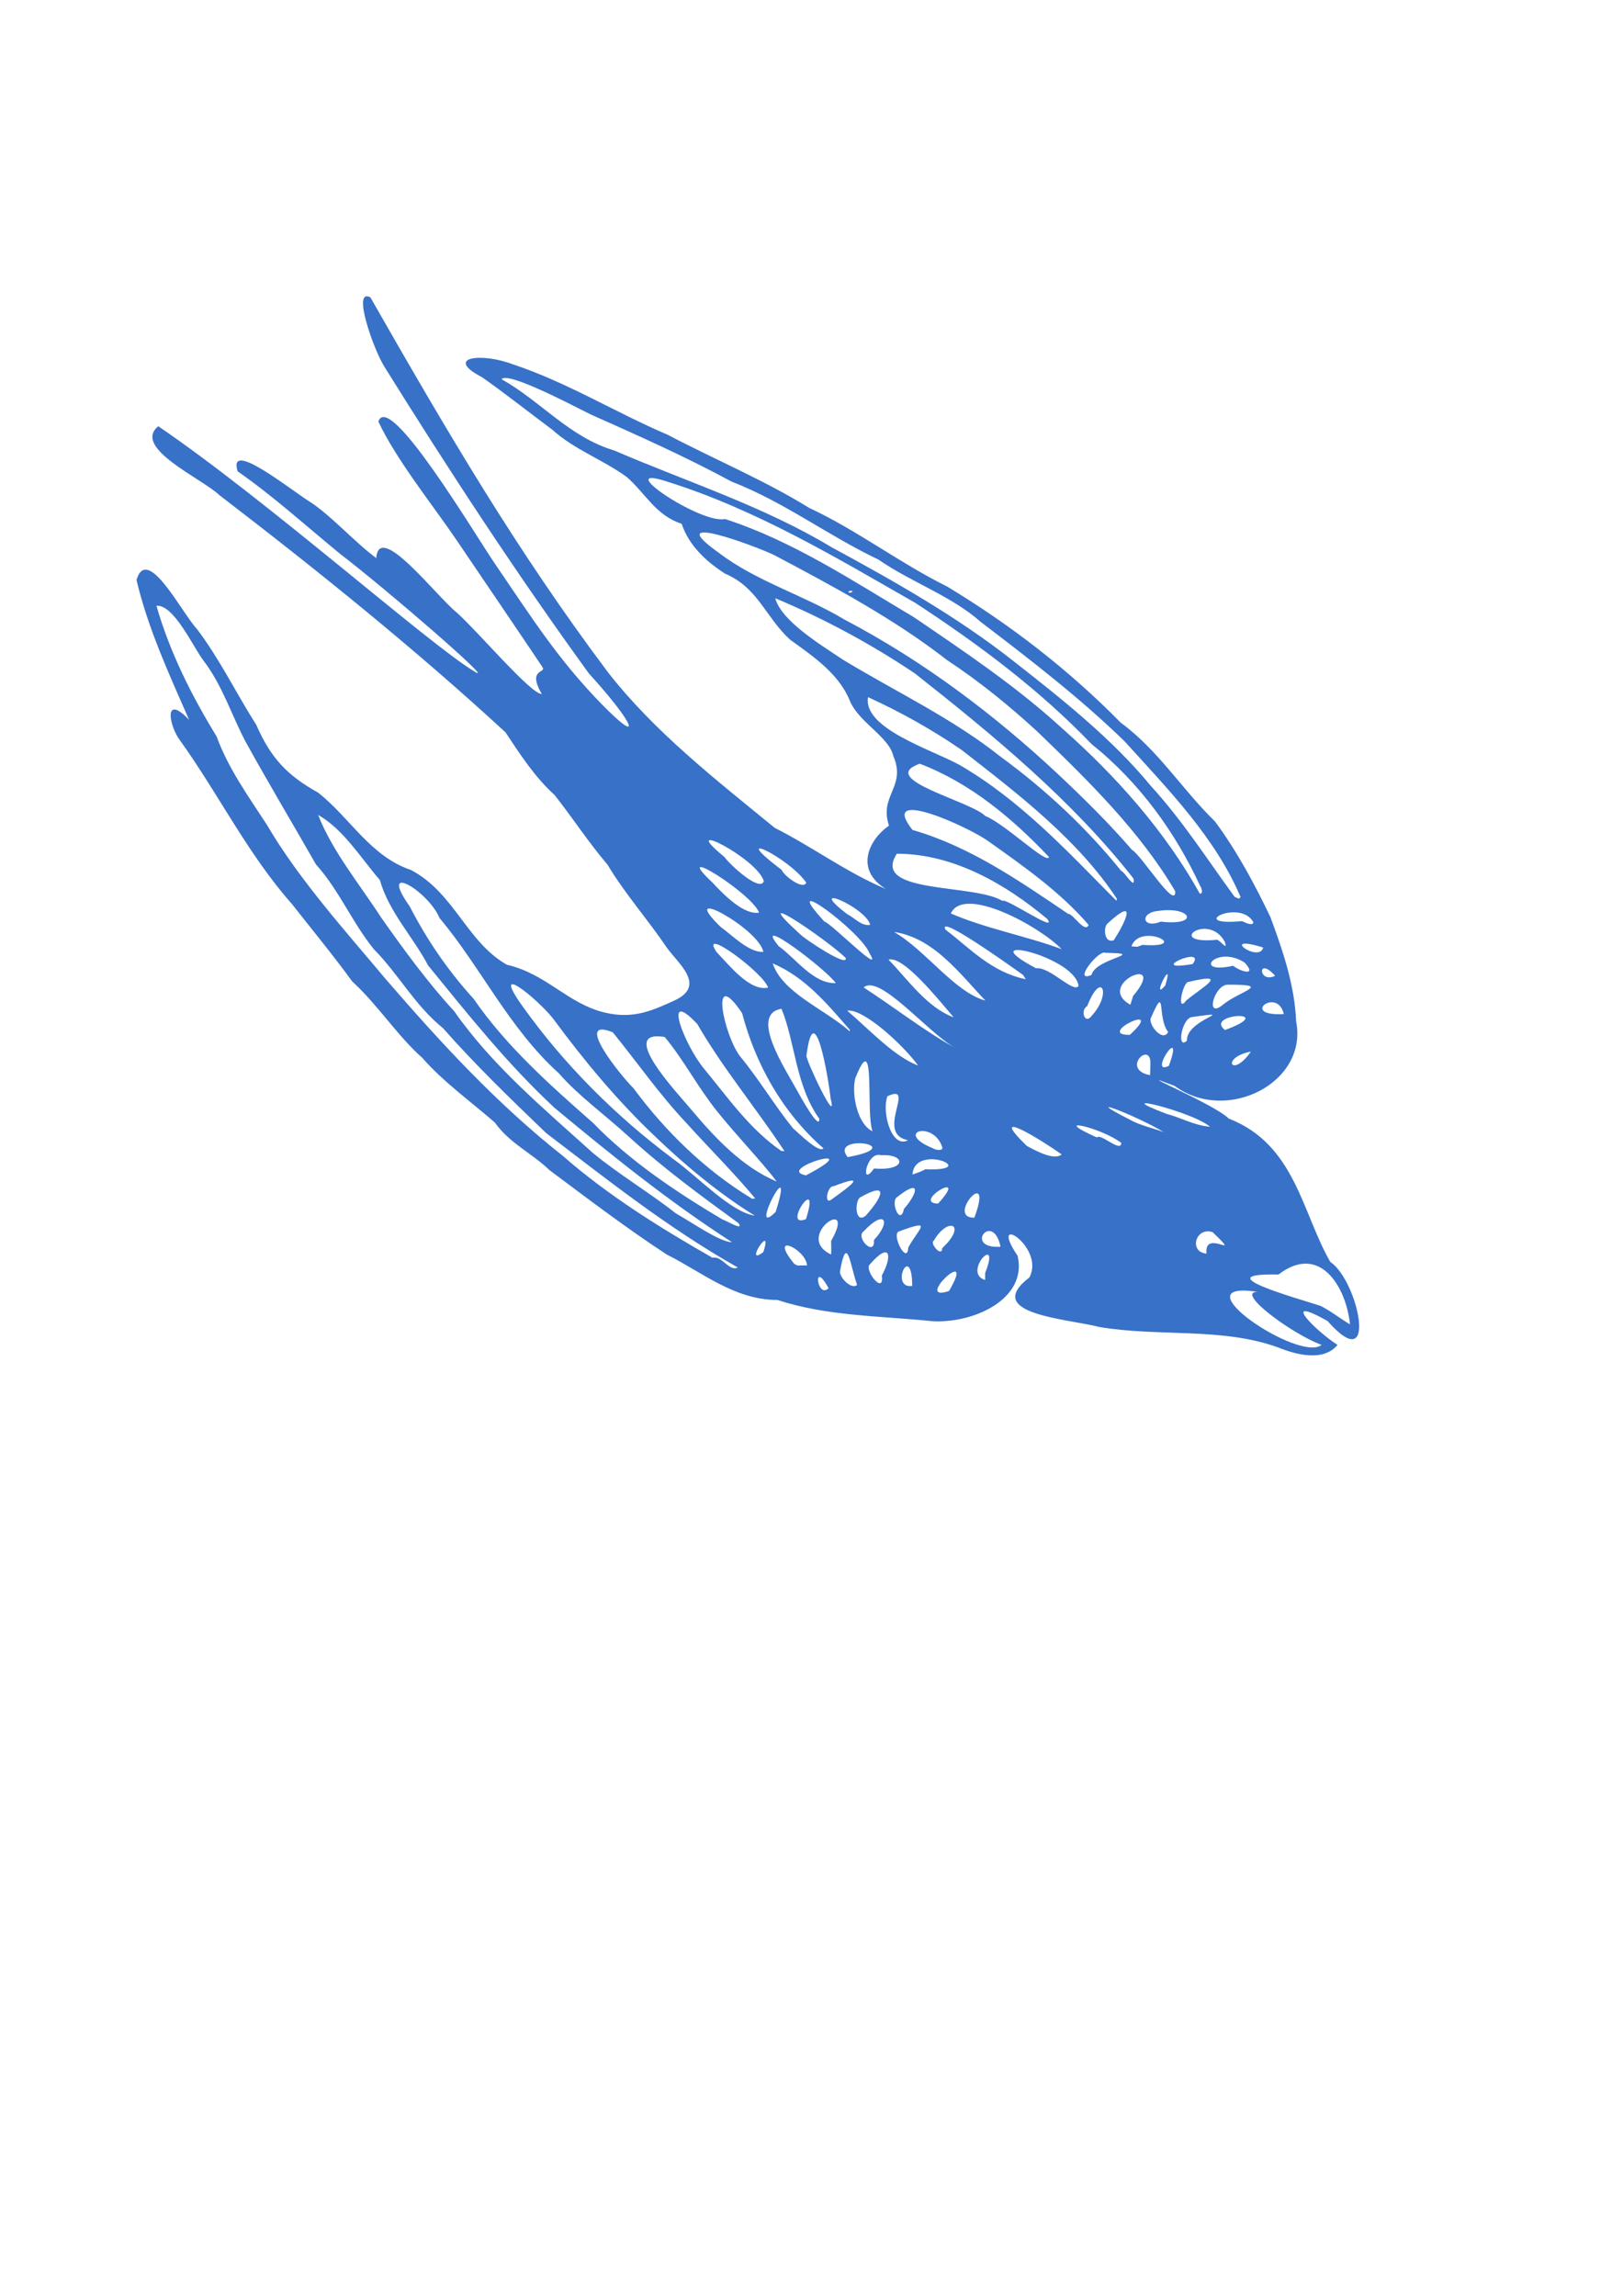 <?xml version="1.0" encoding="UTF-8" standalone="no"?>
<!-- Created with Inkscape (http://www.inkscape.org/) -->
<svg
   xmlns:dc="http://purl.org/dc/elements/1.1/"
   xmlns:cc="http://creativecommons.org/ns#"
   xmlns:rdf="http://www.w3.org/1999/02/22-rdf-syntax-ns#"
   xmlns:svg="http://www.w3.org/2000/svg"
   xmlns="http://www.w3.org/2000/svg"
   xmlns:sodipodi="http://sodipodi.sourceforge.net/DTD/sodipodi-0.dtd"
   xmlns:inkscape="http://www.inkscape.org/namespaces/inkscape"
   width="210mm"
   height="297mm"
   id="svg2456"
   sodipodi:version="0.32"
   inkscape:version="0.46"
   sodipodi:docname="blueswallow.svg"
   inkscape:output_extension="org.inkscape.output.svg.inkscape">
  <defs
     id="defs3">
    <inkscape:perspective
       sodipodi:type="inkscape:persp3d"
       inkscape:vp_x="0 : 526.18109 : 1"
       inkscape:vp_y="0 : 1000 : 0"
       inkscape:vp_z="744.09448 : 526.18109 : 1"
       inkscape:persp3d-origin="372.04724 : 350.78739 : 1"
       id="perspective2462" />
  </defs>
  <sodipodi:namedview
     inkscape:document-units="mm"
     id="base"
     pagecolor="#ffffff"
     bordercolor="#666666"
     borderopacity="1.0"
     inkscape:pageopacity="0.0"
     inkscape:pageshadow="2"
     inkscape:zoom="0.35"
     inkscape:cx="350"
     inkscape:cy="520"
     inkscape:current-layer="layer1"
     showgrid="false"
     inkscape:window-width="640"
     inkscape:window-height="701"
     inkscape:window-x="38"
     inkscape:window-y="47" />
  <g
     inkscape:label="Layer 1"
     inkscape:groupmode="layer"
     id="layer1">
    <path
       style="fill:#3771c8"
       d="M 625.222,658.89 C 597.882,648.863 566.598,653.723 537.725,648.842 C 521.904,644.741 480.101,642.548 503.374,624.614 C 511.439,609.771 482.586,591.741 497.656,614.045 C 502.591,635.368 475.649,647.266 455.792,645.964 C 430.454,643.384 404.47,643.571 380.179,635.602 C 359.179,635.623 343.369,622.032 326.099,613.414 C 306.137,600.335 287.68,586.282 268.669,572.089 C 259.978,563.719 249.06,558.899 242.05,548.897 C 230.159,538.534 216.736,528.914 206.594,517.313 C 194.09,506.174 184.843,491.391 172.273,479.898 C 162.65,466.688 152.367,454.245 142.682,441.912 C 121.086,417.53 106.624,387.794 87.813,361.701 C 82.48,354.303 80.061,338.959 92.474,351.953 C 82.759,329.749 72.379,307.371 66.755,283.568 C 72.003,265.862 89.019,299.89 96.434,307.707 C 107.591,322.511 115.55,339.07 125.323,354.407 C 132.28,370.265 140.035,378.908 155.539,387.541 C 171.234,399.84 180.952,418.589 200.978,425.384 C 222.13,436.472 228.222,460.567 247.894,471.714 C 267.364,476.195 277.512,490.729 295.772,495.095 C 310.004,498.498 319.514,493.838 329.543,489.323 C 345.816,481.996 331.708,471.228 326.023,463.242 C 316.7,449.423 305.653,437.07 297.069,422.729 C 287.674,411.72 280.19,400.088 271.195,388.693 C 261.659,380.128 254.295,368.757 247.23,358.098 C 203.362,317.65 155.487,279.032 107.337,242.135 C 99.038,234.07 64.448,219 77.393,208.397 C 131.334,245.113 210.562,315.735 232.472,328.607 C 242.349,334.411 189.698,288.688 166.306,270.795 C 149.705,257.218 133.849,242.729 116.212,230.452 C 111.286,214.66 140.966,238.636 151.332,245.215 C 161.697,251.795 172.863,264.6 184.012,272.888 C 185.23,254.52 213.396,291.51 223.265,299.417 C 233.641,308.646 259.494,339.303 264.943,339.343 C 257.728,326.871 267.172,329.22 265.344,326.285 C 264.352,324.692 240.043,288.757 222.988,263.649 C 212.015,247.492 193.693,224.659 185.024,206.106 C 190.256,190.735 232.075,261.051 242.057,275.661 C 259.862,301.721 272.83,322.439 294.447,344.498 C 314.28,364.735 311.038,354.614 288.03,329.337 C 252.667,280.652 219,229.153 187.839,179.071 C 182.671,170.765 171.911,140.451 181.142,145.42 C 218.54,210.89 252.607,269.158 297.243,328.617 C 319.966,357.771 349.82,381.01 378.865,404.769 C 397.356,414.092 413.85,426.508 433.216,434.66 C 417.848,425.212 424.8,410.609 434.74,403.67 C 429.774,388.85 443.375,384.766 436.863,369.63 C 434.778,360.417 420.55,353.486 415.851,343.227 C 410.646,329.873 398.456,321.425 386.36,312.76 C 374.435,301.833 370.657,287.242 354.55,280.474 C 345.063,274.354 336.815,266.553 333.378,256.126 C 320.566,251.885 315.741,241.324 306.621,233.331 C 295.182,224.873 281.144,220.042 270.153,210.156 C 258.527,201.486 247.506,192.731 235.769,184.457 C 216.987,174.693 235.134,172.21 250.758,178.114 C 277.648,187.061 300.992,201.701 326.497,212.568 C 349.338,224.575 373.798,234.783 395.755,248.35 C 419.364,259.386 439.747,275.158 463.112,286.745 C 494.392,305.604 522.973,327.81 548.024,353.295 C 566.517,366.909 577.967,385.843 594.196,401.677 C 605.027,416.354 613.605,432.373 621.287,448.434 C 627.257,464.524 633.185,481.87 633.841,499.371 C 639.847,529.279 599.946,549.689 574.452,530.972 C 548.93,521.128 594.048,539.835 600.837,546.893 C 633.334,559.493 636.556,592.569 650.527,616.969 C 664.362,626.193 674.391,674.394 649.192,645.878 C 625.535,632.586 643.035,650.482 654.108,657.592 C 647.175,665.882 633.962,662.417 625.222,658.89 z M 646.293,657.569 C 631.728,652.243 603.772,631.494 614.989,631.668 C 575.116,625.45 635.564,666.501 646.293,657.569 z M 660.191,647.554 C 658.316,629.058 645.36,607.696 625.205,623.181 C 589.278,622.347 633.652,634.535 645.805,638.498 C 650.916,641.102 655.317,644.634 660.191,647.554 z M 464.095,631.239 C 478.228,607.147 445.933,637.267 464.095,631.239 z M 405.212,629.868 C 397.143,615.061 399.602,635.446 405.212,629.868 z M 445.976,625.279 C 444.588,609.143 435.431,630.273 446.138,628.737 L 445.976,625.279 L 445.976,625.279 z M 419.15,628.222 C 415.827,619.141 414.239,602.299 410.805,621.547 C 410.307,624.409 416.425,630.85 419.15,628.222 z M 431.23,623.667 C 436.615,613.93 435.349,606.685 425.294,618.31 C 422.566,621.165 432.504,633.544 431.23,623.667 z M 481.777,622.429 C 489.832,602.047 470.126,622.3 481.765,625.842 L 481.777,622.429 L 481.777,622.429 z M 360.802,619.724 C 327.14,600.721 297.123,576.915 267.027,553.947 C 249.57,537.188 232.428,520.611 216.619,502.692 C 203.002,491.737 194.897,476.297 182.789,464.062 C 172.171,450.952 165.982,435.439 154.497,422.627 C 142.964,402.423 131.309,382.94 120.113,362.692 C 113.19,349.538 108.696,335.013 99.64,323.18 C 94.389,316.319 85.1,295.525 76.496,296.165 C 82.974,318.707 93.534,339.876 105.952,360.122 C 111.501,375.509 121.456,389.363 130.532,403.3 C 146.039,429.778 168.461,454.688 188.881,479.017 C 215.267,509.562 242.908,539.64 275.229,565.142 C 297.158,584.37 322.665,600.254 348.472,614.995 C 353.177,613.809 356.565,621.967 360.802,619.724 z M 394.665,618.695 C 394.092,610.617 375.316,601.992 388.463,618.013 L 389.98,618.76 L 394.665,618.695 L 394.665,618.695 z M 373.305,612.166 C 378.387,596.653 363.145,620.037 373.305,612.166 L 373.305,612.166 z M 406.447,606.745 C 419.627,583.654 387.58,604.435 406.447,613.389 L 406.507,611.448 L 406.447,606.745 L 406.447,606.745 z M 590.029,612.952 C 588.666,600.193 608.301,617.121 593.026,602.463 C 584.778,599.634 581.122,612.158 590.029,612.952 z M 444.157,609.965 C 449.694,600.028 456.536,595.903 439.524,602.128 C 435.789,603.714 443.759,618.894 444.157,609.965 z M 460.828,610.222 C 473.248,598.587 463.569,594.593 456.635,606.67 C 454.455,607.617 460.575,615.203 460.828,610.222 z M 427.387,606.309 C 436.033,597.033 432.595,591.128 422.513,601.904 C 417.883,604.918 428.001,614.983 427.387,606.309 z M 489.297,609.576 C 485.524,591.712 470.882,610.808 489.297,609.576 z M 357.992,607.386 C 327.223,587.574 298.961,564.737 271.195,541.685 C 248.097,520.2 228.953,496.073 209.38,472.076 C 201.887,457.876 190.178,445.896 185.755,430.258 C 176.395,419.469 168.114,405.615 155.58,398.449 C 162.463,416.116 175.742,432.17 186.467,448.73 C 197.592,464.507 208.947,480.089 222.223,494.563 C 240.635,520.938 265.886,542.019 289.95,563.742 C 302.838,574.374 317.195,582.791 330.454,593.223 C 338.956,598.063 352.082,607.301 357.992,607.386 z M 361.155,598.053 C 342.72,584.624 324.42,571.216 307.779,555.996 C 295.333,544.612 282.828,535.748 273.278,524.762 C 249.084,502.976 235.321,473.229 214.93,448.812 C 209.483,435.717 184.447,420.674 200.343,443.139 C 208.675,459.352 219.067,474.614 231.601,488.353 C 247.396,511.294 268.708,530.332 289.95,548.967 C 307.903,567.56 330.636,582.801 353.508,596.378 C 354.057,596.143 364.181,602.395 361.155,598.053 z M 394.144,596.083 C 401.731,572.15 381.741,601.148 394.144,596.083 L 394.144,596.083 z M 379.328,592.548 C 389.577,559.88 365.135,606.763 379.328,592.548 z M 369.137,594.38 C 352.24,584.039 335.139,569.851 320.619,555.899 C 301.679,537.997 285.483,518.356 270.408,497.946 C 262.551,488.103 239.299,469.242 255.565,492.039 C 275.747,520.326 300.81,545.482 329.502,566.882 C 341.301,575.306 357.401,592.708 369.137,594.38 z M 476.499,595.379 C 486.454,568.47 462.009,595.698 476.499,595.379 z M 423.318,594.452 C 431.485,585.393 435.202,577.191 420.527,585.527 C 417.96,587.469 418.074,598.559 423.318,594.452 z M 442.073,591.082 C 449.279,582.756 450.374,575.81 438.135,585.788 C 435.905,589.208 440.384,599.081 442.073,591.082 z M 458.744,588.491 C 475.03,570.722 445.418,588.178 458.744,588.491 L 458.744,588.491 z M 406.647,586.473 C 416.36,579.48 424.303,573.608 407.726,579.973 C 404.487,579.71 402.846,589.465 406.647,586.473 z M 369.293,585.93 C 359.158,573.704 346.815,561.442 335.795,549.222 C 322.428,535.082 311.731,519.574 299.685,504.748 C 279.884,496.748 303.945,526.417 309.746,532.019 C 325.206,552.938 344.751,572.187 367.9,586.168 L 369.293,585.93 L 369.293,585.93 z M 379.847,577.697 C 372.125,567.536 360.908,556.028 350.831,543.564 C 340.764,530.935 334.564,518.469 325.085,507.038 C 301.615,503.054 331.092,534.227 337.849,542.292 C 349.162,555.792 362.851,570.62 379.847,577.697 L 379.847,577.697 z M 394.144,574.689 C 426.317,557.787 378.246,571.61 394.144,574.689 z M 427.414,571.326 C 443.623,572.659 443.084,564.084 430.832,564.829 C 423.677,562.611 420.342,581.437 427.414,571.326 z M 452.509,571.691 C 480.737,572.869 447.22,558.45 446.241,574.284 C 448.366,573.492 450.576,572.87 452.509,571.691 z M 414.536,565.776 C 445.871,560.01 405.101,553.912 414.536,565.776 z M 519.177,564.449 C 509.709,557.628 481.744,540.394 502.127,560.278 C 506.122,562.406 515.398,567.655 519.177,564.449 z M 382.772,561.556 C 369.189,541.101 353.234,521.903 341.005,500.698 C 323.51,482.034 334.638,510.906 344.357,522.623 C 355.985,536.643 366.43,551.914 382.015,562.705 L 383.637,562.859 L 382.772,561.556 L 382.772,561.556 z M 402.708,561.473 C 382.388,543.686 369.447,520.103 362.908,495.359 C 346.61,471.173 354.073,506.953 362.238,516.875 C 371.306,527.895 378.769,540.481 387.892,551.784 C 390.504,553.881 400.417,564.009 402.708,561.473 z M 460.828,560.983 C 456.471,547.442 436.667,553.517 456.431,561.54 C 456.775,562.001 461.195,563.182 460.828,560.983 z M 444.046,557.487 C 427.564,554.402 448.519,529.195 433.957,536.008 C 431.112,543.96 436.054,561.805 444.046,557.487 z M 548.351,558.835 C 538.553,551.244 512.286,545.375 536.437,556.175 C 538.098,553.833 548.261,563.861 548.351,558.835 z M 426.677,553.09 C 423.238,543.556 428.508,501.5 418.282,527.129 C 416.288,534.703 419.267,549.761 426.677,553.09 z M 569.19,553.595 C 556.961,546.05 526.037,533.91 552.451,547.41 C 557.492,550.321 564.632,551.745 569.19,553.595 z M 591.732,550.899 C 582.98,543.381 540.107,533.079 570.36,544.572 C 577.48,546.454 584.292,550.383 591.732,550.899 z M 400.668,547.004 C 389.071,530.831 388.914,509.699 382.172,493.216 C 366.178,495.951 384.206,522.93 389.838,533.261 C 391.474,536.262 400.904,553.254 400.668,547.004 z M 406.213,537.173 C 405.17,527.418 398.229,485.825 394.381,516.183 C 394.101,518.389 409.917,551.869 406.213,537.173 z M 562.591,520.346 C 563.099,508.348 547.695,522.846 562.417,525.709 L 562.591,520.346 L 562.591,520.346 z M 571.613,521.134 C 579.68,498.915 560.911,526.496 571.613,521.134 L 571.613,521.134 z M 611.722,514.158 C 596.628,517.102 602.421,527.67 611.722,514.158 z M 449.019,521.007 C 441.386,510.564 422.016,492.968 414.333,494.16 C 424.969,503.252 437.203,516.561 449.019,521.007 z M 467.08,512.375 C 453.504,504.68 430.194,476.049 422.357,482.803 C 437.122,492.355 452.543,504.404 467.08,512.375 z M 580.442,508.83 C 580.13,498.032 607.098,493.835 582.677,497.315 C 577.704,498.418 575.431,513.552 580.442,508.83 z M 552.519,505.985 C 570.967,489.028 535.187,506.23 552.519,505.985 L 552.519,505.985 z M 571.274,504.571 C 565.695,497.744 570.476,480.161 562.938,497.455 C 561.026,500.508 568.657,509.96 571.274,504.571 z M 599.059,503.625 C 626.112,493.612 588.575,495.41 599.059,503.625 z M 415.677,503.619 C 404.914,491.323 393.978,477.878 377.856,471.03 C 382.798,485.627 403.335,493.396 415.503,504.236 L 415.677,503.619 L 415.677,503.619 z M 533.786,496.774 C 543.901,485.834 538.601,474.102 531.68,491.929 C 528.13,493.909 530.494,501.163 533.786,496.774 z M 466.385,497.407 C 458.442,488.166 441.747,467.202 434.513,469.198 C 443.986,478.973 453.402,492.678 466.385,497.407 z M 627.828,495.835 C 624.724,482.234 605.821,497.033 627.828,495.835 z M 597.723,491.519 C 606.015,484.49 622.906,481.36 600.595,481.457 C 593.96,481.149 589.137,498.229 597.723,491.519 z M 554.137,486.962 C 572.004,465.761 534.765,481.1 552.782,491.265 L 554.137,486.962 L 554.137,486.962 z M 580.196,489.105 C 588.294,482.438 601.69,475.204 581.21,480.106 C 578.396,480.095 575.137,495.949 580.196,489.105 z M 481.908,489.25 C 469.487,476.184 456.537,458.468 437.211,455.671 C 452.653,464.542 466.754,485.077 481.908,489.25 z M 569.856,481.856 C 574.725,465.781 562.186,490.732 569.856,481.856 z M 375.614,482.887 C 373.521,475.724 341.609,452.199 350.382,465.462 C 356.713,472.008 366.672,484.864 375.614,482.887 z M 527.462,482.014 C 525.393,467.208 473.484,455.823 506.665,473.44 C 513.474,472.547 525.091,485.957 527.462,482.014 z M 408.712,480.684 C 404.534,474.327 367.33,446.109 380.772,462.587 C 389.343,468.751 397.766,481.08 408.712,480.684 z M 500.31,476.703 C 491.719,470.537 458.324,446.822 462.37,454.53 C 474.618,463.893 484.778,475.252 501.661,478.806 L 500.31,476.703 L 500.31,476.703 z M 623.565,477.098 C 614.731,467.129 615.313,481.213 623.565,477.098 z M 533.764,476.714 C 535.831,468.362 561.833,466.206 540.646,465.881 C 537.381,464.038 524.226,480.781 533.764,476.714 z M 608.627,470.608 C 594.715,461.718 582.683,476.774 603.074,472.198 C 606.16,474.85 615.222,477.732 608.627,470.608 z M 583.256,471.354 C 590.482,461.658 559.142,475.569 583.256,471.354 L 583.256,471.354 z M 425.286,466.233 C 421.025,455.141 379.645,425.037 403.189,450.623 C 406.575,451.474 432.471,477.834 425.286,466.233 z M 413.544,468.337 C 404.552,459.557 363.294,431.404 391.539,457.008 C 393.607,459.137 415.023,473.5 413.544,468.337 z M 373.305,465.413 C 371.078,453.877 330.214,431.74 352.466,453.248 C 358.047,457.23 366.23,465.847 373.305,465.413 z M 617.742,463.29 C 595.437,456.354 615.806,471.174 617.742,463.29 z M 519.177,464.081 C 508.397,452.901 471.298,432.645 464.996,446.631 C 481.895,453.981 502.033,457.69 519.177,464.081 z M 558.766,461.987 C 583.441,463.803 557.564,450.716 553.297,462.698 L 556.22,462.928 L 558.766,461.987 L 558.766,461.987 z M 598.812,460.195 C 590.556,445.787 569.353,461.99 595.051,459.497 C 596.326,459.264 601.065,465.808 598.812,460.195 z M 544.704,459.69 C 550.538,450.644 556.377,438.01 541.924,451.27 C 539.313,452.917 539.858,461.606 544.704,459.69 z M 532.375,452.224 C 518.7,436.316 501.123,423.929 483.751,411.602 C 474.361,404.539 429.041,384.021 446.241,405.797 C 474.578,413.957 498.686,430.857 522.409,446.855 C 524.655,446.547 530.647,456.704 532.375,452.224 z M 425.558,452.164 C 423.327,443.53 392.913,430.636 414.449,447.063 C 417.841,448.674 421.393,453.071 425.558,452.164 z M 512.152,449.32 C 492.094,432.542 466.561,417.454 438.6,417.423 C 425.636,437.265 476.092,431.914 490.176,440.464 C 491.825,438.788 517.555,456.692 512.152,449.32 z M 567.644,450.621 C 587.011,452.837 582.634,443.037 566.532,445.367 C 557.047,446.192 558.681,454.355 567.644,450.621 z M 612.951,450.938 C 606.491,439.06 579.498,452.955 607.231,450.396 C 607.292,450.07 612.481,453.418 612.951,450.938 z M 371.221,446.186 C 367.4,436.47 327.22,411.601 348.298,431.398 C 353.749,437.31 363.931,447.642 371.221,446.186 z M 546.267,439.553 C 527.067,410.46 498.263,388.518 470.3,366.703 C 455.917,356.806 440.625,348.244 424.505,340.864 C 421.875,356.075 455.109,366.319 469.163,373.96 C 499.135,391.323 522.381,416.618 545.887,440.358 L 546.267,439.553 L 546.267,439.553 z M 606.7,438.644 C 594.408,409.654 571.519,386.215 550.019,362.522 C 528.633,341.658 503.878,322.561 479.583,304.062 C 465.475,291.47 445.475,284.635 429.598,273.611 C 404.954,261.916 383.597,245.474 357.662,235.43 C 335.408,223.35 311.898,212.903 288.868,202.638 C 276.354,196.328 248.141,181.667 245.284,185.414 C 264.468,196.139 278.389,213.712 300.369,220.249 C 335.857,235.566 373.469,247.528 406.473,267.455 C 437.404,284.207 467.965,301.499 495.227,322.925 C 519.381,341.86 543.714,361.067 562.909,384.4 C 578.344,401.278 590.512,420.382 603.783,438.528 L 605.831,439.405 L 606.7,438.644 L 606.7,438.644 z M 574.741,435.789 C 557.421,406.413 532.384,381.88 507.409,357.803 C 493.707,345.177 479.028,333.22 463.016,322.656 C 437.453,302.716 407.776,286.853 378.655,271.426 C 368.89,266.705 322.789,249.779 351.356,270.164 C 369.674,284.216 393.055,290.977 412.892,302.889 C 451.621,323.203 486.357,349.488 517.429,378.534 C 529.972,390.326 542.34,402.526 553.561,415.517 C 558.259,418.144 575.082,445.453 574.741,435.789 z M 586.956,433.257 C 574.877,407.115 557.273,382.561 533.764,363.768 C 508.45,337.382 478.903,315.232 447.601,294.772 C 408.811,272.57 369.83,249.146 326.417,235.527 C 298.104,226.181 342.555,256.448 354.55,253.759 C 387.918,264.573 417.19,284.147 446.757,301.672 C 471.907,318.775 497.115,335.698 519.259,355.977 C 546.022,379.616 569.795,406.554 586.729,436.906 C 588.868,437.229 587.185,433.169 586.956,433.257 z M 373.53,430.905 C 370.657,419.749 330.088,399.259 354.274,419.012 C 356.991,422.875 371.612,436.303 373.53,430.905 z M 394.3,431.539 C 385.317,418.87 354.943,404.637 382.219,425.31 C 383.514,428.371 392.862,435.356 394.3,431.539 z M 554.345,429.587 C 524.36,391.38 486.09,359.758 447.376,329.235 C 426.085,314.955 403.148,302.536 379.093,292.5 C 382.167,303.458 400.18,314.533 412.212,322.535 C 437.871,338.126 465.789,351.238 489.148,369.858 C 511.511,386.164 531.562,405.069 548.328,425.857 C 549.931,426.159 555.313,435.662 554.345,429.587 z M 512.957,419.004 C 495.522,400.564 474.782,382.928 449.796,373.412 C 428.525,380.954 474.45,391.535 481.929,399.029 C 491.128,402.547 512.424,423.159 512.957,419.004 z M 417.066,289.113 C 414.282,287.993 414.354,291.171 417.066,289.113 z"
       id="path2453"
       sodipodi:nodetypes="ccccccccccccscccccccssccccccsccscccsscsscsccccccccccccccccccccccccccccccccccccccccccccccccccccccccccscccccccccccccccccccccccccccccccccccccccccccccsccccccccccccccccccccccccccccccccccccccccccscccccccccccccccccsccccccsccccccccccccccccccccccsccsccccccccccccccccccccccccccccccccccccccccccccccccccccccccccccccccccccccccccccccccccccccccccccccccccccccccccccccccccccccccccccccccccccccccccccccccccccccccccccccccccccccccccccccccccccccccc" />
  </g>
</svg>
